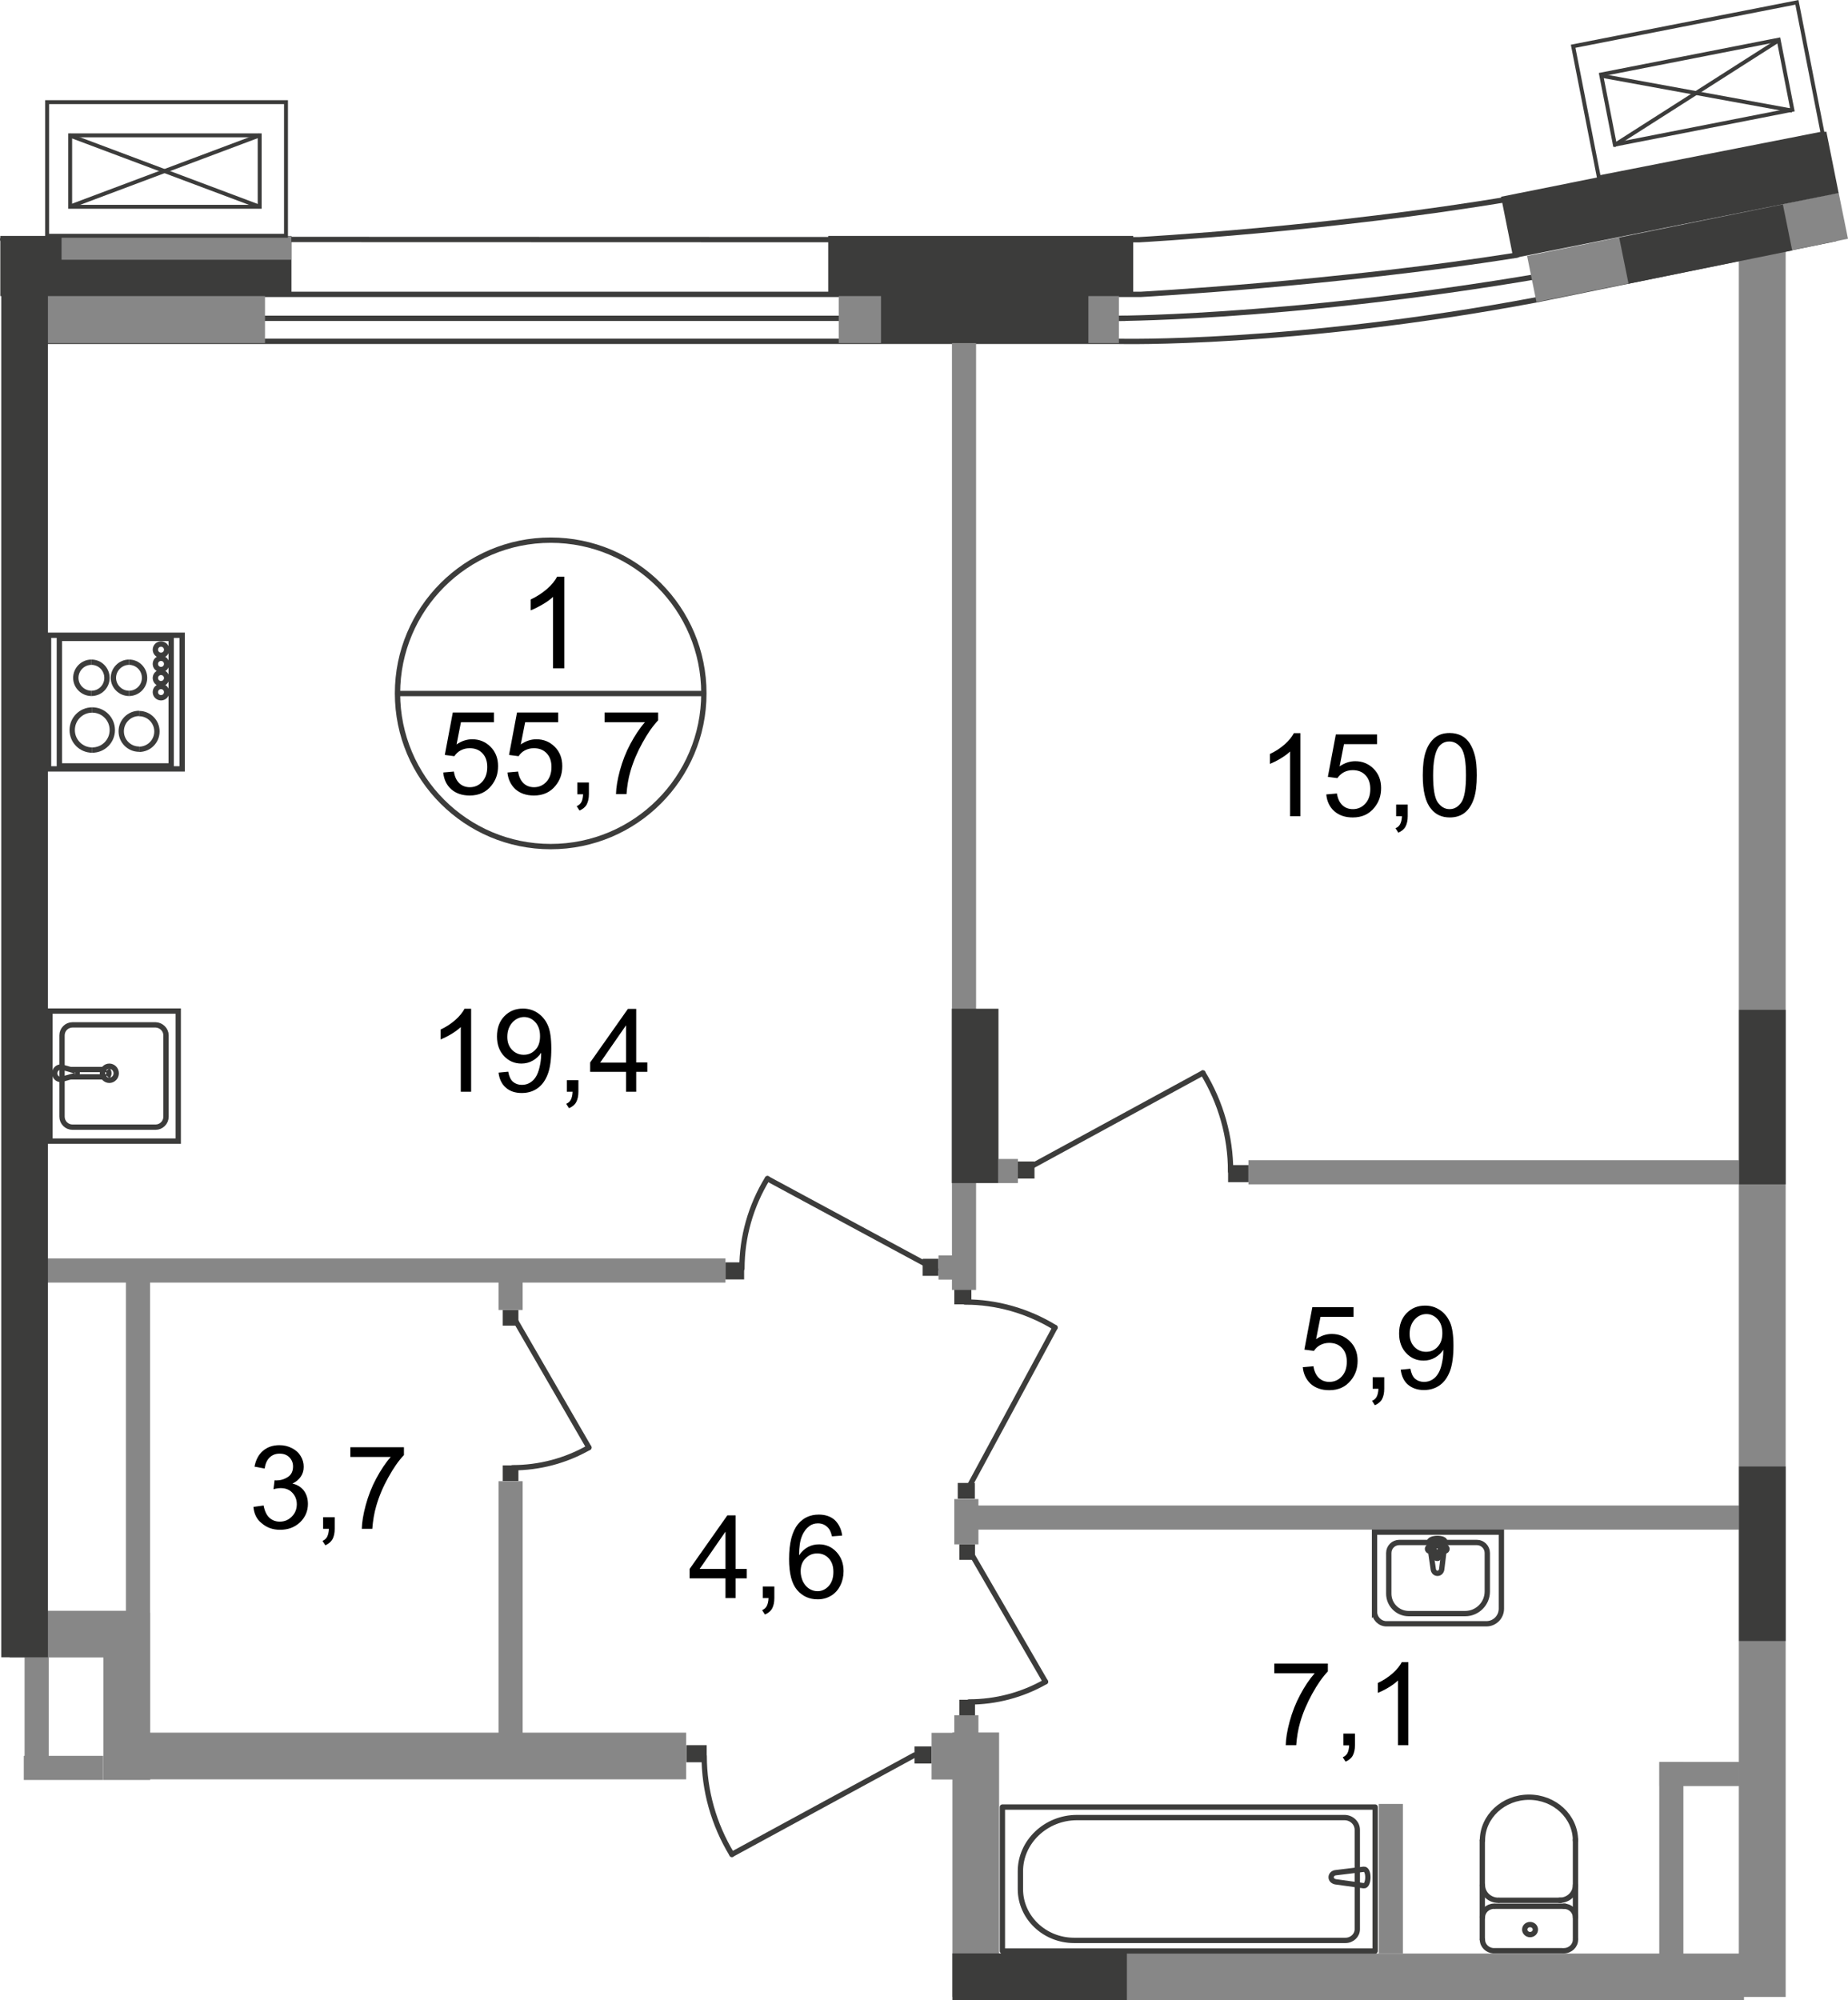 <?xml version="1.0" encoding="UTF-8"?>
<svg id="_Слой_2" data-name="Слой 2" xmlns="http://www.w3.org/2000/svg" viewBox="0 0 117.99 127.68">
  <defs>
    <style>
      .cls-1 {
        stroke-width: 4px;
      }

      .cls-1, .cls-2, .cls-3, .cls-4, .cls-5, .cls-6, .cls-7, .cls-8, .cls-9 {
        stroke: #3c3c3b;
      }

      .cls-1, .cls-2, .cls-3, .cls-4, .cls-5, .cls-6, .cls-7, .cls-8, .cls-9, .cls-10 {
        fill: none;
      }

      .cls-1, .cls-2, .cls-7, .cls-9, .cls-10 {
        stroke-miterlimit: 10;
      }

      .cls-2 {
        stroke-width: .25px;
      }

      .cls-11, .cls-12, .cls-13 {
        stroke-width: 0px;
      }

      .cls-3, .cls-4, .cls-5, .cls-6, .cls-9 {
        stroke-width: .34px;
      }

      .cls-12 {
        fill: #3c3c3b;
      }

      .cls-4 {
        stroke-miterlimit: 22.93;
      }

      .cls-5 {
        stroke-linecap: round;
        stroke-linejoin: round;
      }

      .cls-6 {
        stroke-miterlimit: 22.93;
      }

      .cls-13 {
        fill: #878787;
      }

      .cls-7, .cls-10 {
        stroke-width: 3px;
      }

      .cls-8 {
        stroke-miterlimit: 10;
        stroke-width: .25px;
      }

      .cls-10 {
        stroke: #878787;
      }
    </style>
  </defs>
  <g id="_Слой_1-2" data-name="Слой 1">
    <g id="Kvartira_55_7" data-name="Kvartira 55,7">
      <path class="cls-5" d="m2.11,21.79h69.34s11.14.27,26.64-2.65l19.08-3.9"/>
      <path class="cls-5" d="m71.44,20.32s12.87-.04,30.23-3.3l13.23-2.69"/>
      <polyline class="cls-5" points=".34 20.32 69.11 20.32 71.84 20.32 71.84 20.32"/>
      <path class="cls-5" d="m.34,18.79h72.5s12.43-.67,23.92-2.49c.04-.01.07-.01.11-.02"/>
      <path class="cls-5" d="m.17,15.28l68.66.02h3.92s12.14-.66,23.74-2.62l19.93-4.1"/>
      <rect class="cls-13" x="6.6" y="102.94" width="2.99" height="10.68"/>
      <polyline class="cls-13" points="60.81 127.47 60.81 110.59 63.79 110.59 63.79 127.47"/>
      <polyline class="cls-13" points="111.02 127.47 111.02 15.37 114.01 15.37 114.01 127.47"/>
      <path class="cls-9" d="m6.98,68.06c-.24,0-.44.2-.44.45s.2.45.44.45.44-.2.44-.45-.2-.45-.44-.45Z"/>
      <line class="cls-9" x1="4.81" y1="68.65" x2="3.95" y2="68.89"/>
      <path class="cls-9" d="m3.95,68.12c-.21-.04-.41.1-.45.32-.04.22.1.42.31.46.04.01.09.01.13,0"/>
      <line class="cls-9" x1="3.95" y1="68.12" x2="4.81" y2="68.36"/>
      <line class="cls-9" x1="4.49" y1="68.27" x2="6.8" y2="68.27"/>
      <path class="cls-9" d="m6.87,68.72c.11-.12.11-.31,0-.43"/>
      <line class="cls-9" x1="6.8" y1="68.74" x2="4.48" y2="68.74"/>
      <path class="cls-9" d="m4.81,68.65c.08-.01.13-.09.12-.17-.01-.06-.06-.11-.12-.12"/>
      <path class="cls-4" d="m10.6,66.09v5.19c0,.37-.3.67-.67.67h-5.3c-.37,0-.67-.3-.67-.67v-5.19c0-.37.3-.67.67-.67h5.3c.37.01.67.31.67.67Z"/>
      <rect class="cls-4" x="3.19" y="64.54" width="8.19" height="8.3"/>
      <line class="cls-9" x1="3.79" y1="40.66" x2="3.79" y2="49.04"/>
      <line class="cls-9" x1="3.79" y1="48.89" x2="10.93" y2="48.89"/>
      <line class="cls-9" x1="10.93" y1="49.04" x2="10.93" y2="40.66"/>
      <line class="cls-9" x1="10.93" y1="40.75" x2="3.79" y2="40.75"/>
      <path class="cls-9" d="m8.88,47.82c-.63,0-1.14-.51-1.14-1.14s.51-1.14,1.14-1.14"/>
      <path class="cls-9" d="m8.88,45.55c.63,0,1.14.51,1.14,1.14s-.51,1.14-1.14,1.14"/>
      <path class="cls-9" d="m5.84,44.26c-.55,0-1-.45-1-.99s.44-1,1-1"/>
      <path class="cls-9" d="m5.84,42.27c.55,0,.99.45.99,1s-.44.99-.99.99"/>
      <path class="cls-9" d="m8.24,44.26c-.55,0-1-.45-1-.99s.45-1,1-1"/>
      <path class="cls-9" d="m8.24,42.27c.55,0,.99.45.99,1s-.45.99-.99.99"/>
      <path class="cls-9" d="m5.89,47.88c-.71,0-1.28-.57-1.28-1.28s.57-1.28,1.28-1.28"/>
      <path class="cls-9" d="m5.89,45.32c.71,0,1.28.57,1.28,1.28s-.57,1.28-1.28,1.28"/>
      <path class="cls-9" d="m10.28,41.83c-.2,0-.36-.16-.36-.36s.16-.36.36-.36.36.16.36.36c0,.2-.16.36-.36.36Z"/>
      <path class="cls-9" d="m10.28,42.74c-.2,0-.36-.16-.36-.36s.16-.36.36-.36.36.16.36.36c0,.2-.16.36-.36.36Z"/>
      <path class="cls-9" d="m10.28,43.64c-.2,0-.36-.16-.36-.36s.16-.36.36-.36.36.16.36.36c0,.2-.16.36-.36.36Z"/>
      <path class="cls-9" d="m10.28,44.54c-.2,0-.36-.16-.36-.36s.16-.36.36-.36.36.16.36.36c0,.2-.16.36-.36.36Z"/>
      <rect class="cls-9" x="3.1" y="40.55" width="8.53" height="8.53"/>
      <rect class="cls-12" x="43.82" y="111.4" width="1.3" height="1.09"/>
      <line class="cls-5" x1="58.39" y1="112.03" x2="46.73" y2="118.37"/>
      <path class="cls-5" d="m44.96,112.09c0,2.2.61,4.37,1.77,6.28"/>
      <rect class="cls-12" x="58.39" y="111.48" width="1.09" height="1.09"/>
      <rect class="cls-12" x="60.93" y="82.06" width="1.09" height="1.2"/>
      <line class="cls-5" x1="61.55" y1="95.5" x2="67.36" y2="84.74"/>
      <path class="cls-5" d="m61.61,83.11c2.02,0,4,.56,5.75,1.63"/>
      <rect class="cls-12" x="61.15" y="94.66" width="1.09" height="1.01"/>
      <rect class="cls-12" x="46.31" y="80.58" width="1.2" height="1.09"/>
      <line class="cls-5" x1="59.75" y1="81.04" x2="49" y2="75.24"/>
      <path class="cls-5" d="m47.37,80.98c0-2.02.56-4,1.63-5.75"/>
      <rect class="cls-12" x="58.91" y="80.35" width="1.01" height="1.09"/>
      <rect class="cls-12" x="78.41" y="74.37" width="1.3" height="1.09"/>
      <line class="cls-5" x1="65.14" y1="74.84" x2="76.8" y2="68.49"/>
      <path class="cls-5" d="m78.57,74.77c0-2.2-.61-4.37-1.77-6.28"/>
      <rect class="cls-12" x="64.96" y="74.14" width="1.09" height="1.09"/>
      <polyline class="cls-13" points="1.52 112.08 6.59 112.08 6.59 113.62 1.52 113.62"/>
      <rect class="cls-13" x="2.6" y="80.33" width="43.72" height="1.54"/>
      <rect class="cls-13" x="79.71" y="74.06" width="31.31" height="1.54"/>
      <rect class="cls-13" x="62.25" y="96.1" width="49.21" height="1.54"/>
      <polyline class="cls-12" points=".02 15.06 18.61 15.06 18.61 18.9 .02 18.9"/>
      <rect class="cls-12" x="52.88" y="15.06" width="19.47" height="3.85"/>
      <rect class="cls-13" x="2.88" y="18.9" width="14.04" height="3"/>
      <rect class="cls-13" x="53.55" y="18.9" width="17.89" height="3"/>
      <rect class="cls-13" x=".61" y="102.82" width="8.97" height="2.98"/>
      <rect class="cls-13" x="9.23" y="110.6" width="34.58" height="2.98"/>
      <rect class="cls-13" x="59.48" y="110.61" width="1.79" height="2.98"/>
      <rect class="cls-13" x="71.71" y="124.7" width="39.64" height="2.98"/>
      <rect class="cls-5" x="64" y="115.35" width="23.8" height="9.19"/>
      <path class="cls-5" d="m68.76,116.02h17.08c.45,0,.82.35.82.78v6.35c0,.39-.34.71-.75.71h-17.34c-1.88,0-3.42-1.47-3.42-3.27v-1.13c-.01-1.88,1.62-3.44,3.61-3.44Z"/>
      <path class="cls-5" d="m85.27,120.12l1.8.25c.34.05.37-1.09,0-1.05l-1.8.22c-.15.02-.28.13-.28.29s.13.26.28.29Z"/>
      <path class="cls-5" d="m91.51,100.17l-.25-1.72c-.04-.32,1.05-.35,1,0l-.21,1.72c-.02.14-.12.26-.27.26s-.25-.12-.27-.26Z"/>
      <path class="cls-5" d="m91.14,98.87h0c0-.08.06-.14.14-.14h.34v-.32c0-.08.07-.14.14-.14.08,0,.14.06.14.14v.32h.34c.08,0,.15.06.15.14s-.06.14-.15.14h-.34v.33c0,.08-.06.14-.14.14s-.14-.06-.14-.14v-.33h-.34c-.08,0-.14-.07-.14-.14Z"/>
      <path class="cls-4" d="m87.76,102.88v-5.08h8.1v4.89c0,.53-.43.96-.96.96h-6.38c-.41,0-.76-.34-.76-.77Z"/>
      <path class="cls-4" d="m88.67,101.73v-2.6c0-.37.3-.67.67-.67h4.95c.37,0,.67.3.67.67v2.46c0,.78-.64,1.41-1.41,1.41h-3.61c-.7,0-1.27-.57-1.27-1.27Z"/>
      <path class="cls-5" d="m94.65,123.81c0,.39.33.71.74.71h4.36"/>
      <line class="cls-5" x1="94.64" y1="123.8" x2="94.64" y2="117.47"/>
      <path class="cls-5" d="m100.59,117.49c0-1.53-1.33-2.77-2.97-2.77s-2.97,1.24-2.97,2.77"/>
      <line class="cls-5" x1="100.59" y1="117.43" x2="100.59" y2="123.75"/>
      <path class="cls-5" d="m99.85,124.52c.41,0,.74-.32.74-.71"/>
      <path class="cls-5" d="m97.69,123.49c.19,0,.34-.14.34-.32s-.15-.32-.34-.32-.34.14-.34.32c0,.17.15.32.34.32Z"/>
      <path class="cls-5" d="m100.59,122.39c0-.39-.33-.71-.74-.71"/>
      <line class="cls-5" x1="99.92" y1="121.68" x2="95.46" y2="121.68"/>
      <path class="cls-5" d="m95.39,121.68c-.41,0-.74.32-.74.71"/>
      <path class="cls-5" d="m94.65,120.33c0,.53.45.97,1.01.97"/>
      <line class="cls-5" x1="95.73" y1="121.3" x2="99.65" y2="121.3"/>
      <path class="cls-5" d="m99.58,121.3c.56,0,1.01-.43,1.01-.97"/>
      <path class="cls-3" d="m35.16,54.04c5.4,0,9.78-4.37,9.78-9.78s-4.38-9.78-9.78-9.78-9.78,4.38-9.78,9.78,4.38,9.78,9.78,9.78Z"/>
      <line class="cls-6" x1="25.38" y1="44.27" x2="44.94" y2="44.27"/>
      <path class="cls-11" d="m36.03,42.66h-.72v-4.56c-.17.16-.4.33-.68.49s-.53.29-.75.37v-.69c.4-.19.75-.42,1.05-.68s.51-.53.64-.78h.46v5.85Z"/>
      <g>
        <path class="cls-11" d="m28.3,49.31l.68-.06c.05.33.17.58.35.75.18.17.41.25.67.25.31,0,.58-.12.79-.35s.32-.55.32-.94c0-.37-.1-.66-.31-.88s-.48-.32-.82-.32c-.21,0-.4.05-.57.14-.17.09-.3.22-.4.37l-.61-.08.51-2.71h2.63v.62h-2.11l-.28,1.42c.32-.22.65-.33,1-.33.46,0,.85.16,1.17.48.32.32.48.73.48,1.23s-.14.89-.42,1.24c-.34.43-.8.64-1.39.64-.48,0-.87-.13-1.18-.4-.3-.27-.47-.63-.51-1.07Z"/>
        <path class="cls-11" d="m32.4,49.31l.68-.06c.05.33.17.58.35.75.18.17.41.25.67.25.31,0,.58-.12.79-.35s.32-.55.32-.94c0-.37-.1-.66-.31-.88s-.48-.32-.82-.32c-.21,0-.4.05-.57.14-.17.09-.3.22-.4.37l-.61-.08.51-2.71h2.63v.62h-2.11l-.28,1.42c.32-.22.65-.33,1-.33.46,0,.85.16,1.17.48.32.32.48.73.48,1.23s-.14.89-.42,1.24c-.34.43-.8.64-1.39.64-.48,0-.87-.13-1.18-.4-.29-.27-.47-.63-.51-1.07Z"/>
        <path class="cls-11" d="m36.86,50.69v-.74h.74v.74c0,.27-.05.49-.14.66s-.25.3-.46.39l-.18-.28c.14-.06.24-.15.3-.26s.1-.28.11-.5h-.37Z"/>
        <path class="cls-11" d="m38.6,46.1v-.62h3.42v.5c-.34.36-.67.83-1,1.43s-.59,1.2-.77,1.83c-.13.44-.21.93-.25,1.45h-.67c.01-.42.09-.92.25-1.51s.38-1.16.67-1.7.6-1.01.93-1.38h-2.58Z"/>
      </g>
      <g>
        <path class="cls-11" d="m30.07,69.69h-.65v-4.13c-.16.15-.36.3-.61.45s-.48.26-.68.34v-.63c.36-.17.68-.38.95-.62s.46-.48.58-.71h.42v5.3h-.01Z"/>
        <path class="cls-11" d="m31.83,68.47l.62-.06c.05.29.15.51.3.64s.34.2.57.2c.2,0,.37-.05.52-.14s.27-.21.37-.37.18-.36.24-.62.1-.52.1-.79v-.13c-.13.21-.31.37-.53.5s-.47.19-.73.19c-.44,0-.81-.16-1.11-.48s-.45-.74-.45-1.25c0-.54.16-.97.47-1.29.32-.33.71-.49,1.19-.49.34,0,.66.09.94.28s.5.45.65.79c.15.34.22.84.22,1.49s-.07,1.21-.22,1.61c-.15.4-.36.7-.65.91s-.63.31-1.02.31c-.41,0-.75-.11-1.01-.34-.26-.22-.42-.55-.47-.96Zm2.65-2.33c0-.37-.1-.67-.3-.89s-.44-.33-.72-.33-.54.12-.75.35c-.21.24-.32.54-.32.92,0,.34.1.61.3.82s.45.32.75.32.55-.11.74-.32c.21-.21.3-.5.3-.87Z"/>
        <path class="cls-11" d="m36.19,69.69v-.74h.74v.74c0,.27-.05.49-.14.66s-.25.3-.46.39l-.18-.28c.14-.06.24-.15.3-.27s.1-.28.11-.5h-.37Z"/>
        <path class="cls-11" d="m39.97,69.69v-1.27h-2.29v-.6l2.41-3.42h.53v3.42h.71v.6h-.71v1.27h-.65Zm0-1.86v-2.38l-1.65,2.38h1.65Z"/>
      </g>
      <g>
        <path class="cls-11" d="m16.18,96.19l.65-.09c.07.37.2.63.38.79s.4.24.65.24c.31,0,.56-.11.77-.32s.32-.47.32-.79c0-.3-.1-.54-.29-.74s-.44-.29-.74-.29c-.12,0-.28.02-.46.07l.07-.57s.08.01.1.01c.28,0,.52-.07.75-.22.22-.14.33-.37.33-.67,0-.24-.08-.43-.24-.59s-.37-.23-.62-.23-.46.08-.63.24-.28.4-.32.71l-.65-.12c.08-.43.26-.77.54-1.01s.63-.36,1.05-.36c.29,0,.55.06.8.19.24.12.43.29.56.51.13.21.19.44.19.68s-.06.44-.18.62-.3.34-.54.45c.31.07.55.22.73.45.17.23.26.51.26.85,0,.46-.17.85-.5,1.17-.34.32-.76.48-1.28.48-.46,0-.85-.14-1.16-.41-.33-.25-.5-.61-.54-1.05Z"/>
        <path class="cls-11" d="m20.63,97.59v-.74h.74v.74c0,.27-.05.49-.14.66-.1.17-.25.3-.46.39l-.18-.28c.14-.06.24-.15.3-.27s.1-.28.11-.5h-.37Z"/>
        <path class="cls-11" d="m22.37,93v-.62h3.42v.5c-.34.36-.67.83-1,1.43-.33.59-.59,1.2-.77,1.83-.13.44-.21.93-.25,1.45h-.67c.01-.42.09-.92.25-1.51s.38-1.16.67-1.7.6-1.01.93-1.38h-2.58Z"/>
      </g>
      <g>
        <path class="cls-11" d="m46.32,102.01v-1.26h-2.29v-.6l2.41-3.42h.53v3.42h.71v.6h-.71v1.26h-.65Zm0-1.86v-2.38l-1.65,2.38h1.65Z"/>
        <path class="cls-11" d="m48.7,102.01v-.74h.74v.74c0,.27-.05.49-.14.66s-.25.3-.46.39l-.18-.28c.14-.06.24-.15.3-.27s.1-.28.11-.5h-.37Z"/>
        <path class="cls-11" d="m53.77,98.02l-.65.05c-.06-.25-.14-.44-.25-.55-.18-.19-.39-.28-.65-.28-.21,0-.39.06-.54.17-.2.15-.37.37-.48.65-.12.29-.18.69-.18,1.22.16-.24.35-.41.57-.53s.46-.17.71-.17c.43,0,.8.16,1.1.48s.46.73.46,1.23c0,.33-.07.64-.21.92s-.34.5-.59.65-.53.23-.85.23c-.54,0-.98-.2-1.32-.6-.34-.4-.51-1.05-.51-1.97,0-1.02.19-1.76.57-2.23.33-.4.77-.61,1.33-.61.42,0,.76.12,1.02.35.26.26.42.58.47.99Zm-2.65,2.28c0,.22.05.44.14.64.1.2.23.36.4.47s.35.16.54.16c.27,0,.51-.11.71-.33.2-.22.3-.52.3-.9s-.1-.65-.29-.86c-.19-.21-.44-.32-.74-.32s-.54.1-.75.32c-.21.2-.31.48-.31.82Z"/>
      </g>
      <g>
        <path class="cls-11" d="m83.18,87.27l.68-.06c.05.33.17.58.35.75.18.17.41.25.67.25.31,0,.58-.12.79-.35.22-.24.32-.55.32-.94,0-.37-.1-.66-.31-.88s-.48-.32-.82-.32c-.21,0-.4.05-.57.14-.17.09-.3.22-.4.37l-.61-.08.51-2.71h2.63v.62h-2.11l-.28,1.42c.32-.22.65-.33,1-.33.46,0,.85.16,1.17.48.32.32.48.73.48,1.23s-.14.89-.42,1.24c-.34.43-.8.64-1.39.64-.48,0-.87-.13-1.18-.4-.29-.27-.47-.63-.51-1.07Z"/>
        <path class="cls-11" d="m87.64,88.65v-.74h.74v.74c0,.27-.05.49-.14.66s-.25.3-.46.39l-.18-.28c.14-.06.24-.15.3-.27s.1-.28.11-.5h-.37Z"/>
        <path class="cls-11" d="m89.43,87.43l.62-.06c.05.29.15.51.3.64.15.13.34.2.57.2.2,0,.37-.05.52-.14s.27-.21.37-.37c.1-.15.18-.36.24-.62s.1-.52.1-.79v-.13c-.13.21-.31.37-.53.5s-.47.19-.73.19c-.44,0-.81-.16-1.11-.48s-.45-.74-.45-1.25c0-.54.16-.97.47-1.29.32-.33.71-.49,1.19-.49.34,0,.66.09.94.28.28.18.5.45.65.79.15.34.22.84.22,1.49s-.07,1.21-.22,1.61c-.15.4-.36.7-.65.91s-.63.31-1.02.31c-.41,0-.75-.12-1.01-.34s-.41-.54-.47-.96Zm2.66-2.33c0-.37-.1-.67-.3-.89s-.44-.33-.72-.33-.54.12-.75.35c-.21.24-.32.54-.32.92,0,.34.1.61.3.82s.45.32.75.32.55-.11.74-.32c.2-.21.3-.5.3-.87Z"/>
      </g>
      <g>
        <path class="cls-11" d="m81.36,106.81v-.62h3.42v.5c-.34.36-.67.83-1,1.43s-.59,1.2-.77,1.83c-.13.44-.21.93-.25,1.45h-.67c.01-.42.09-.92.25-1.51s.38-1.16.67-1.7c.29-.55.6-1.01.93-1.38h-2.58Z"/>
        <path class="cls-11" d="m85.77,111.4v-.74h.74v.74c0,.27-.05.49-.14.66s-.25.3-.46.39l-.18-.28c.14-.06.24-.15.3-.26.06-.12.1-.28.11-.5h-.37Z"/>
        <path class="cls-11" d="m89.91,111.4h-.65v-4.13c-.16.15-.36.3-.61.45s-.48.26-.68.34v-.63c.36-.17.68-.38.95-.62s.46-.48.58-.71h.42v5.3h-.01Z"/>
      </g>
      <g>
        <path class="cls-11" d="m83.02,52.1h-.65v-4.13c-.16.15-.36.3-.61.45s-.48.26-.68.34v-.63c.36-.17.68-.38.95-.62s.46-.48.58-.71h.42v5.3h-.01Z"/>
        <path class="cls-11" d="m84.68,50.71l.68-.06c.05.33.17.58.35.75.18.17.41.25.67.25.31,0,.58-.12.79-.35.22-.24.32-.55.32-.94,0-.37-.1-.66-.31-.88s-.48-.32-.82-.32c-.21,0-.4.05-.57.14-.17.1-.3.22-.4.37l-.61-.08.51-2.71h2.63v.62h-2.11l-.28,1.42c.32-.22.65-.33,1-.33.46,0,.85.16,1.17.48.32.32.48.73.48,1.23s-.14.89-.42,1.24c-.34.43-.8.64-1.39.64-.48,0-.87-.13-1.18-.4-.29-.26-.47-.62-.51-1.07Z"/>
        <path class="cls-11" d="m89.14,52.1v-.74h.74v.74c0,.27-.05.49-.14.66s-.25.3-.46.39l-.18-.28c.14-.06.24-.15.3-.27s.1-.28.11-.5h-.37Z"/>
        <path class="cls-11" d="m90.84,49.49c0-.62.06-1.13.19-1.51s.32-.67.57-.88.57-.31.96-.31c.28,0,.53.06.75.17s.39.28.53.49c.14.22.25.48.33.79s.12.73.12,1.25c0,.62-.06,1.12-.19,1.5s-.32.68-.57.88-.57.31-.96.31c-.51,0-.91-.18-1.2-.55-.36-.43-.53-1.14-.53-2.14Zm.66,0c0,.87.1,1.45.3,1.73s.45.43.75.43.55-.14.75-.43.3-.87.3-1.73-.1-1.45-.3-1.73-.46-.43-.76-.43-.54.13-.71.38c-.21.32-.33.92-.33,1.78Z"/>
      </g>
      <rect class="cls-12" x="32.1" y="93.54" width="1" height="1"/>
      <line class="cls-5" x1="32.67" y1="83.88" x2="37.6" y2="92.4"/>
      <path class="cls-5" d="m32.72,93.69c1.71,0,3.39-.44,4.88-1.29"/>
      <rect class="cls-12" x="32.1" y="83.62" width="1" height="1"/>
      <rect class="cls-12" x="61.25" y="108.5" width="1" height="1"/>
      <line class="cls-5" x1="61.82" y1="98.84" x2="66.75" y2="107.35"/>
      <path class="cls-5" d="m61.87,108.64c1.71,0,3.39-.44,4.88-1.29"/>
      <rect class="cls-12" x="61.25" y="98.57" width="1" height="1"/>
      <rect class="cls-13" x="3.93" y="15.06" width="14.67" height="1.52"/>
      <rect class="cls-13" x="31.83" y="94.55" width="1.54" height="18.43"/>
      <rect class="cls-13" x="88.03" y="115.15" width="1.54" height="9.54"/>
      <rect class="cls-13" x="105.94" y="112.47" width="1.54" height="12.87"/>
      <rect class="cls-13" x="60.93" y="95.69" width="1.54" height="2.89"/>
      <rect class="cls-13" x="8.04" y="81.34" width="1.54" height="22.96"/>
      <rect class="cls-13" x="1.57" y="104.97" width="1.54" height="7.68"/>
      <rect class="cls-13" x="60.78" y="21.87" width="1.54" height="60.47"/>
      <rect class="cls-12" x="60.77" y="64.39" width="2.98" height="11.13"/>
      <rect class="cls-12" x=".08" y="18.15" width="2.98" height="87.64"/>
      <rect class="cls-13" x="105.95" y="112.47" width="5.1" height="1.54"/>
      <rect class="cls-12" x="111.03" y="93.61" width="2.98" height="11.14"/>
      <rect class="cls-12" x="111.03" y="64.46" width="2.98" height="11.14"/>
      <rect class="cls-12" x="56.25" y="18.18" width="13.24" height="3.72"/>
      <rect class="cls-13" x="31.83" y="81.1" width="1.54" height="2.52"/>
      <rect class="cls-13" x="59.92" y="80.14" width="2.17" height="1.54"/>
      <rect class="cls-13" x="63.75" y="73.98" width="1.24" height="1.54"/>
      <rect class="cls-12" x="60.81" y="124.69" width="11.14" height="2.98"/>
      <line class="cls-10" x1="97.8" y1="17.81" x2="117.69" y2="13.77"/>
      <line class="cls-1" x1="96.23" y1="14.52" x2="117" y2="10.36"/>
      <line class="cls-7" x1="103.68" y1="16.64" x2="114.13" y2="14.52"/>
      <rect class="cls-13" x="60.93" y="109.49" width="1.54" height="1.76"/>
      <g id="_кондиц" data-name="кондиц">
        <rect class="cls-8" x="101.13" y="1.47" width="14.56" height="8.53" transform="translate(.92 20.98) rotate(-11.1)"/>
        <rect class="cls-8" x="102.56" y="3.61" width="11.55" height="4.56" transform="translate(.89 20.96) rotate(-11.1)"/>
        <line class="cls-2" x1="113.54" y1="2.59" x2="103.04" y2="9.29"/>
        <line class="cls-2" x1="102.16" y1="4.82" x2="114.42" y2="7.06"/>
      </g>
      <g id="_кондиц-2" data-name="кондиц">
        <rect class="cls-2" x="3.01" y="6.52" width="15.25" height="8.53"/>
        <rect class="cls-2" x="4.48" y="8.64" width="12.1" height="4.56"/>
        <line class="cls-2" x1="16.58" y1="8.64" x2="4.43" y2="13.2"/>
        <line class="cls-2" x1="4.43" y1="8.64" x2="16.58" y2="13.2"/>
      </g>
    </g>
  </g>
</svg>
